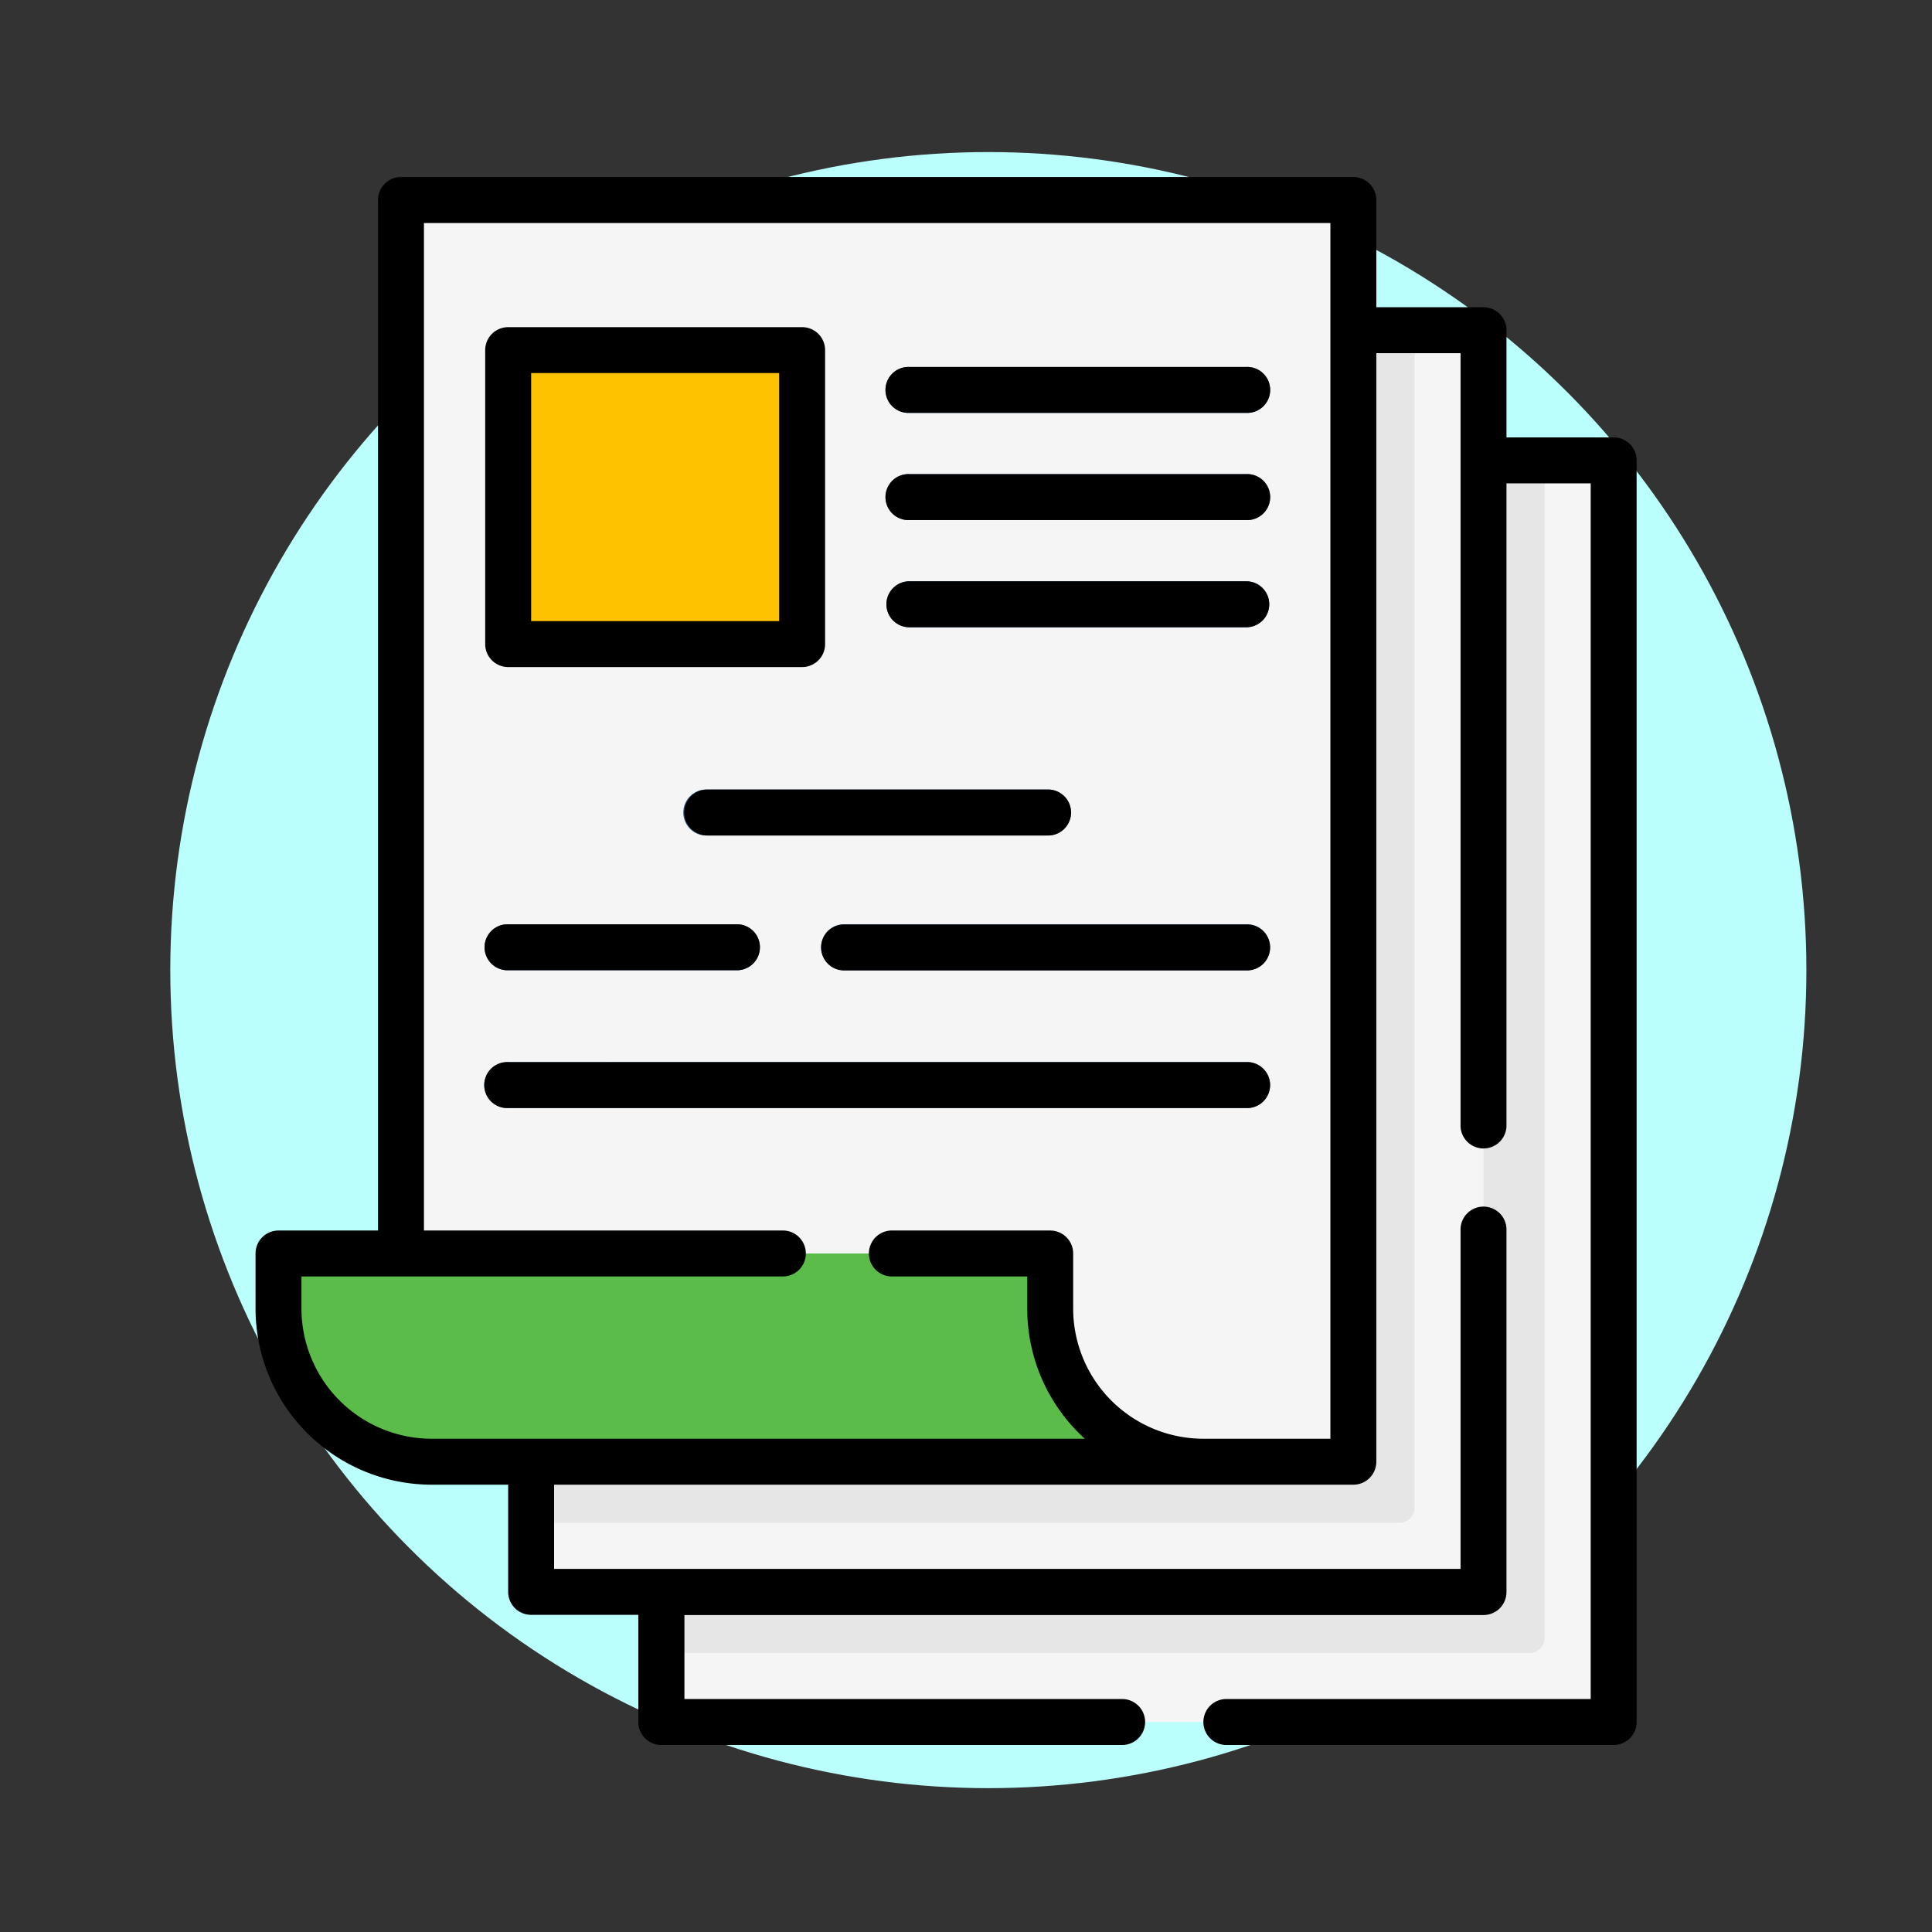 <svg id="Layer_1" data-name="Layer 1" xmlns="http://www.w3.org/2000/svg" viewBox="0 0 512 512"><rect x="0" y="0" width="512" height="512" fill="#333333" stroke="none"/><defs><style>.cls-1{fill:#bbfffd;}.cls-2{fill:#f5f5f5;}.cls-3{fill:#e6e6e6;}.cls-4{fill:#ffc200;}.cls-5{fill:#2b597f;}.cls-6{fill:#5bbc4a;}</style></defs><g id="Layer_1-2" data-name="Layer 1"><circle class="cls-1" cx="261.92" cy="257.09" r="216.79"/></g><path class="cls-2" d="M179.3,122H423.58a4.05,4.05,0,0,1,4.05,4.06V452.29a4.05,4.05,0,0,1-4.05,4.06H179.3a4.05,4.05,0,0,1-4.05-4.06V126.06A4.05,4.05,0,0,1,179.3,122Z"/><path class="cls-3" d="M409.37,122V434a4.05,4.05,0,0,1-4.05,4.06H175.25v-312A4.06,4.06,0,0,1,179.3,122Z"/><path class="cls-2" d="M389.09,87.51H144.81a4.05,4.05,0,0,0-4.05,4.06V417.8a4.05,4.05,0,0,0,4.05,4.06H389.09a4.05,4.05,0,0,0,4.05-4.06V91.57A4.05,4.05,0,0,0,389.09,87.51Z"/><path class="cls-3" d="M374.88,87.51v312a4.05,4.05,0,0,1-4.05,4.06H140.76v-312a4.06,4.06,0,0,1,4.05-4.06Z"/><path class="cls-2" d="M358.65,57.08V383.31a4.05,4.05,0,0,1-4,4.06H114.38a40.58,40.58,0,0,1-40.57-40.58V336.24a4,4,0,0,1,4-4.05h24.49a4.06,4.06,0,0,0,3.92-4.05v-271a4.05,4.05,0,0,1,4-4.06H354.6A4.05,4.05,0,0,1,358.65,57.08Z"/><path class="cls-4" d="M208.52,170.69H138.73a4.06,4.06,0,0,1-4.06-4.06V96.84a4.06,4.06,0,0,1,4.06-4.06h69.79a4.06,4.06,0,0,1,4.06,4.06v69.79A4.06,4.06,0,0,1,208.52,170.69Z"/><path class="cls-5" d="M330.25,166.23H241a6.09,6.09,0,0,1,0-12.18h89.27a6.09,6.09,0,0,1,0,12.18Z"/><path class="cls-5" d="M277.5,221.41H187.42a6.09,6.09,0,1,1,0-12.17H277.5a6.09,6.09,0,1,1,0,12.17Z"/><path class="cls-5" d="M330.25,137.82H241a6.09,6.09,0,1,1,0-12.17h89.27a6.09,6.09,0,1,1,0,12.17Z"/><path class="cls-5" d="M330.25,109.42H241a6.09,6.09,0,1,1,0-12.17h89.27a6.09,6.09,0,1,1,0,12.17Z"/><path class="cls-5" d="M330.25,293.64H134.67a6.09,6.09,0,1,1,0-12.17H330.25a6.09,6.09,0,1,1,0,12.17Z"/><path class="cls-5" d="M330.25,257.12H223.94a6.09,6.09,0,1,1,0-12.17H330.25a6.09,6.09,0,1,1,0,12.17Z"/><path class="cls-5" d="M195.54,257.12H134.26a6.09,6.09,0,0,1,0-12.17h61.28a6.09,6.09,0,0,1,0,12.17Z"/><path class="cls-6" d="M318.71,387.37H114.38a40.57,40.57,0,0,1-40.57-40.58V336.24a4,4,0,0,1,4-4.05H274.48a4.06,4.06,0,0,1,4.06,4.06v10.55A40.58,40.58,0,0,0,318.71,387.37Z"/><path d="M427.63,115.91h-28.4V87.51a6.09,6.09,0,0,0-6.09-6.09h-28.4V53a6.09,6.09,0,0,0-6.09-6.09H106.27A6.09,6.09,0,0,0,100.18,53V326.1H73.81a6.08,6.08,0,0,0-6.09,6.09v14.6a46.72,46.72,0,0,0,46.66,46.67h20.29v28.4a6.09,6.09,0,0,0,6.09,6.09h28.4v28.4a6.09,6.09,0,0,0,6.09,6.09H297.38a6.09,6.09,0,1,0,0-12.18h-116V428H393.14a6.09,6.09,0,0,0,6.09-6.09V326.1a6.09,6.09,0,1,0-12.17,0v89.67H146.84V393.46H358.65a6.09,6.09,0,0,0,6.09-6.09V93.6h22.32V298.51a6.09,6.09,0,0,0,12.17,0V128.09h22.32V450.26H325a6.09,6.09,0,0,0,0,12.18H427.63a6.09,6.09,0,0,0,6.09-6.09V122A6.09,6.09,0,0,0,427.63,115.91ZM352.57,381.28H318.89a34.53,34.53,0,0,1-34.49-34.49v-14.6a6.09,6.09,0,0,0-6.09-6.09h-42.2a6.09,6.09,0,0,0,0,12.17h36.12v8.52a46.56,46.56,0,0,0,15.26,34.49H114.38a34.53,34.53,0,0,1-34.49-34.49v-8.52H207.71a6.09,6.09,0,0,0,0-12.17H112.35v-267H352.57Z"/><path d="M134.67,176.78h77.91a6.09,6.09,0,0,0,6.08-6.09V92.78a6.08,6.08,0,0,0-6.08-6.08H134.67a6.09,6.09,0,0,0-6.09,6.08v77.91A6.09,6.09,0,0,0,134.67,176.78Zm6.09-77.91h65.73V164.6H140.76Z"/><path d="M330.25,154.05H241a6.09,6.09,0,0,0,0,12.18h89.27a6.09,6.09,0,0,0,0-12.18Z"/><path d="M181.33,215.33a6.09,6.09,0,0,0,6.09,6.08H277.5a6.09,6.09,0,1,0,0-12.17H187.42A6.09,6.09,0,0,0,181.33,215.33Z"/><path d="M330.25,125.65H241a6.09,6.09,0,1,0,0,12.17h89.27a6.09,6.09,0,1,0,0-12.17Z"/><path d="M330.25,97.25H241a6.09,6.09,0,1,0,0,12.17h89.27a6.09,6.09,0,1,0,0-12.17Z"/><path d="M330.25,281.47H134.67a6.09,6.09,0,1,0,0,12.17H330.25a6.09,6.09,0,1,0,0-12.17Z"/><path d="M330.25,245H223.94a6.09,6.09,0,1,0,0,12.17H330.25a6.09,6.09,0,1,0,0-12.17Z"/><path d="M134.26,257.12h61.28a6.09,6.09,0,0,0,0-12.17H134.26a6.09,6.09,0,0,0,0,12.17Z"/></svg>